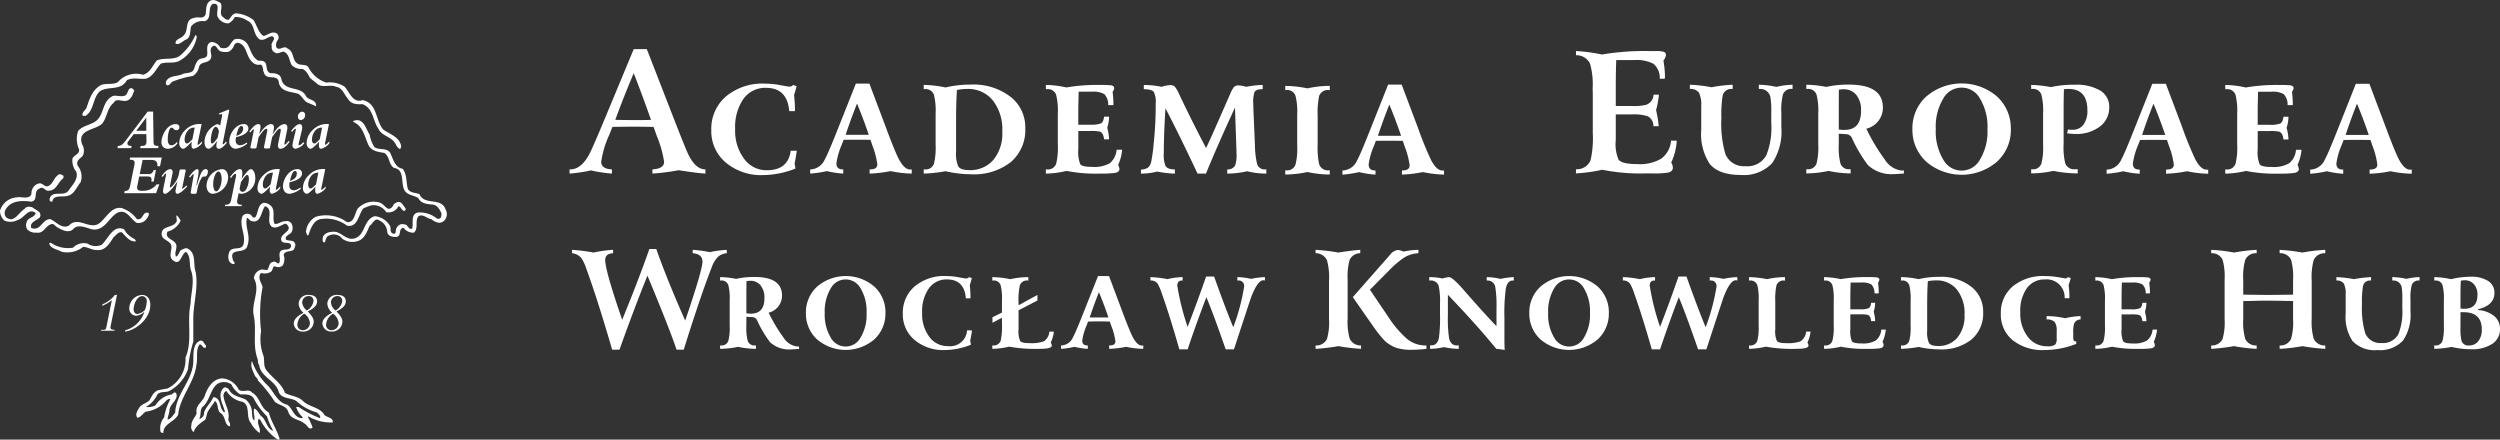 <?xml version="1.0" encoding="UTF-8"?>
<svg xmlns="http://www.w3.org/2000/svg" xmlns:xlink="http://www.w3.org/1999/xlink" width="335.888" height="59.061" viewBox="0 0 335.888 59.061">
  <rect x="0" y="0" width="335.888" height="59.061" fill="#333333" stroke="none"/>
  <defs>
    <clipPath id="clip-path">
      <rect id="Rectangle_5" data-name="Rectangle 5" width="335.888" height="59.061" fill="#fff"></rect>
    </clipPath>
  </defs>
  <g id="Group_41" data-name="Group 41" transform="translate(0 0)">
    <g id="Group_1" data-name="Group 1" transform="translate(0 0)" clip-path="url(#clip-path)">
      <path id="Path_1" data-name="Path 1" d="M82.4,10.6V9.273a11.376,11.376,0,0,1,.2-2.71,1.233,1.233,0,0,1,1.288-.785h.135V5.215a13.939,13.939,0,0,0-3,.336,15.734,15.734,0,0,0-2.978-.336v.562h.131a1.17,1.17,0,0,1,1.246.77,8.705,8.705,0,0,1,.228,2.547V13.24a8.7,8.7,0,0,1-.228,2.551,1.171,1.171,0,0,1-1.246.772h-.131v.562a14.274,14.274,0,0,0,2.978-.336,14.372,14.372,0,0,0,3,.336v-.562h-.135a1.239,1.239,0,0,1-1.288-.812,11.017,11.017,0,0,1-.2-2.69V10.6Z" transform="translate(94.635 6.322)" fill="#fff"></path>
      <path id="Path_2" data-name="Path 2" d="M135.8,11.964q-.8-2.323-1.584-4.2-.833,2.1-1.533,4.2Zm5.768,5.21a14.82,14.82,0,0,1-2.839-.336,17.237,17.237,0,0,1-2.819.336v-.562H136q.946,0,.947-.681a10.59,10.59,0,0,0-.653-2.5l-.268-.792c-.29,0-.617-.007-1-.013h-1.622c-.434.007-.763.013-.991.013l-.248.653a9.442,9.442,0,0,0-.721,2.511c0,.535.281.812.852.812h.069v.562a12.7,12.7,0,0,1-2.206-.336,14.248,14.248,0,0,1-2.237.336v-.562h.133a2.219,2.219,0,0,0,1.85-1.376c.274-.467.872-1.883,1.805-4.241l2.348-5.907h1.821l2.175,5.775a46.886,46.886,0,0,0,1.781,4.374c.5.936,1,1.394,1.533,1.394a.76.76,0,0,0,.2-.018Z" transform="translate(155.116 6.167)" fill="#fff"></path>
      <path id="Path_3" data-name="Path 3" d="M148.159,11.964q-.793-2.323-1.584-4.2-.836,2.1-1.531,4.2Zm5.77,5.21a14.885,14.885,0,0,1-2.843-.336,17.128,17.128,0,0,1-2.814.336v-.562h.086c.631,0,.949-.228.949-.681a10.588,10.588,0,0,0-.653-2.5l-.268-.792c-.29,0-.619-.007-1-.013H145.77c-.438.007-.768.013-.991.013l-.248.653a9.425,9.425,0,0,0-.726,2.511c0,.535.281.812.854.812h.066v.562a12.646,12.646,0,0,1-2.2-.336,14.249,14.249,0,0,1-2.237.336v-.562h.131a2.217,2.217,0,0,0,1.85-1.376q.408-.7,1.808-4.241l2.345-5.907h1.821l2.175,5.775q1.258,3.372,1.783,4.374c.5.936,1,1.394,1.535,1.394a.752.752,0,0,0,.2-.018Z" transform="translate(170.099 6.167)" fill="#fff"></path>
      <path id="Path_4" data-name="Path 4" d="M89.4,12.015q-.8-2.32-1.582-4.195-.836,2.1-1.533,4.195Zm5.77,5.213a15.05,15.05,0,0,1-2.841-.339,16.952,16.952,0,0,1-2.817.339v-.562H89.6q.946,0,.947-.681a10.741,10.741,0,0,0-.653-2.5l-.268-.792c-.29,0-.617-.007-1-.011H87c-.434,0-.763.011-.991.011l-.248.655a9.457,9.457,0,0,0-.721,2.509c0,.535.281.814.852.814h.069v.562a12.677,12.677,0,0,1-2.206-.339,14.264,14.264,0,0,1-2.237.339v-.562h.133A2.214,2.214,0,0,0,83.5,15.289c.274-.469.872-1.883,1.808-4.244l2.347-5.907h1.821l2.175,5.775a46.751,46.751,0,0,0,1.781,4.376c.5.936,1,1.394,1.533,1.394a.76.76,0,0,0,.2-.018Z" transform="translate(98.846 6.229)" fill="#fff"></path>
      <path id="Path_5" data-name="Path 5" d="M145.371,13.867a5.94,5.94,0,0,1-.535,2.029,1.433,1.433,0,0,1,.179.553c0,.279-.217.46-.635.533a14.691,14.691,0,0,1-2.029.089,20.173,20.173,0,0,1-4.443-.363,12.536,12.536,0,0,1-2.779.363v-.562h.137a1.17,1.17,0,0,0,1.246-.772,9.147,9.147,0,0,0,.219-2.549V9.04a9.141,9.141,0,0,0-.219-2.544,1.17,1.17,0,0,0-1.246-.772h-.137V5.161a12.73,12.73,0,0,1,2.752.339,24.046,24.046,0,0,1,4.518-.339,14.577,14.577,0,0,1,1.485.046c.29.058.427.19.427.381a1,1,0,0,1-.223.5,12.119,12.119,0,0,1,.113,1.781h-.7a1.987,1.987,0,0,0-.531-1.487,3.066,3.066,0,0,0-1.677-.316h-1.759c-.027,1.239-.049,2.1-.049,2.593v1.852h1.651a3.531,3.531,0,0,0,1.389-.181c.232-.117.372-.418.418-.9h.675a5.044,5.044,0,0,1-.248,1.487,6.225,6.225,0,0,1,.248,1.56h-.675c-.046-.558-.232-.907-.542-1.038a5.372,5.372,0,0,0-1.314-.089h-1.6v2.467a4.356,4.356,0,0,0,.261,1.993c.173.25.724.367,1.635.367a4.209,4.209,0,0,0,2.339-.5,2.6,2.6,0,0,0,.909-1.81Z" transform="translate(163.847 6.257)" fill="#fff"></path>
      <path id="Path_6" data-name="Path 6" d="M45.53,12.484c-.812-2.305-1.591-4.387-2.323-6.27-.87,2.049-1.7,4.137-2.478,6.27,1.1.02,2.051.029,2.861.029q1.238,0,1.94-.029M52.838,19.7c-.825-.046-2.02-.2-3.589-.454a29.243,29.243,0,0,1-3.533.454v-.562c1.051-.062,1.573-.4,1.573-1.018a14.789,14.789,0,0,0-.969-3.434l-.447-1.257c-.923-.015-1.808-.029-2.666-.029-1.033,0-1.987.013-2.863.029L39.91,14.52a12.858,12.858,0,0,0-1.071,3.6c0,.633.476.969,1.436,1.018V19.7a18.991,18.991,0,0,1-2.819-.425,19.69,19.69,0,0,1-2.87.425v-.562h.093c.967,0,1.805-.662,2.529-1.987q.425-.743,2.613-6.027l3.385-8.142h1.759l3.184,8.191q2.1,5.416,2.436,6.045c.644,1.281,1.4,1.92,2.232,1.92h.02Z" transform="translate(41.938 3.62)" fill="#fff"></path>
      <path id="Path_7" data-name="Path 7" d="M54.678,14.093c-.084.626-.179,1.181-.294,1.7a6.006,6.006,0,0,1,.111.7,12.147,12.147,0,0,1-4.354.874,7.346,7.346,0,0,1-4.991-1.679,5.486,5.486,0,0,1-1.956-4.365,5.724,5.724,0,0,1,1.96-4.516,7.622,7.622,0,0,1,5.233-1.728,11.447,11.447,0,0,1,2.06.2c.735.137,1.153.206,1.263.206a.6.6,0,0,0,.469-.228l.473.159a11.194,11.194,0,0,1-.336,1.175c.073.752.115,1.363.115,1.845v.334h-.77q-.249-3.123-3.133-3.126a3.578,3.578,0,0,0-3.016,1.485A6.589,6.589,0,0,0,46.4,11.163a6.266,6.266,0,0,0,1.239,4.064,3.689,3.689,0,0,0,3.042,1.485c1.878,0,2.943-.865,3.186-2.62Z" transform="translate(52.373 6.158)" fill="#fff"></path>
      <path id="Path_8" data-name="Path 8" d="M57.075,11.956q-.8-2.323-1.584-4.2-.833,2.1-1.533,4.2Zm5.768,5.21A15.042,15.042,0,0,1,60,16.83a17.154,17.154,0,0,1-2.817.336V16.6h.089q.946,0,.947-.681a10.707,10.707,0,0,0-.653-2.5l-.268-.792c-.29,0-.619-.009-1-.013H54.681c-.434,0-.763.013-.991.013l-.248.653a9.4,9.4,0,0,0-.719,2.511c0,.535.279.812.85.812h.069v.562a12.671,12.671,0,0,1-2.206-.336,14.249,14.249,0,0,1-2.237.336V16.6h.133a2.214,2.214,0,0,0,1.847-1.376c.277-.467.874-1.883,1.81-4.241l2.347-5.907h1.819l2.175,5.775q1.254,3.372,1.781,4.374c.5.936,1,1.394,1.533,1.394a.761.761,0,0,0,.2-.018Z" transform="translate(59.654 6.158)" fill="#fff"></path>
      <path id="Path_9" data-name="Path 9" d="M66.649,11.458A6.333,6.333,0,0,0,65.368,7.25,4.266,4.266,0,0,0,61.91,5.723a6.976,6.976,0,0,0-1.354.137c-.075,1.022-.115,2.39-.115,4.111V14.1a4.373,4.373,0,0,0,.292,2.027c.215.334.71.5,1.493.5a4.066,4.066,0,0,0,3.226-1.378,5.562,5.562,0,0,0,1.2-3.786M69.738,11a5.665,5.665,0,0,1-1.934,4.54,7.991,7.991,0,0,1-5.35,1.644,15.351,15.351,0,0,1-3.432-.409,18.9,18.9,0,0,1-2.929.319v-.562h.131a1.174,1.174,0,0,0,1.246-.772,9.124,9.124,0,0,0,.221-2.551V9.064a9.11,9.11,0,0,0-.221-2.544,1.174,1.174,0,0,0-1.246-.772h-.131V5.183a15.043,15.043,0,0,1,2.929.339,14.572,14.572,0,0,1,3.363-.385A8.174,8.174,0,0,1,67.8,6.812,5.172,5.172,0,0,1,69.738,11" transform="translate(68.014 6.228)" fill="#fff"></path>
      <path id="Path_10" data-name="Path 10" d="M73.753,13.865a5.94,5.94,0,0,1-.535,2.029,1.433,1.433,0,0,1,.179.553c0,.281-.215.46-.635.533a14.691,14.691,0,0,1-2.029.089,20.15,20.15,0,0,1-4.441-.363,12.554,12.554,0,0,1-2.781.363v-.56h.139a1.167,1.167,0,0,0,1.243-.772,9.048,9.048,0,0,0,.221-2.551V9.038a9.022,9.022,0,0,0-.221-2.544,1.166,1.166,0,0,0-1.243-.77h-.139V5.159a12.867,12.867,0,0,1,2.752.336,24.28,24.28,0,0,1,4.518-.336,14.547,14.547,0,0,1,1.485.046c.292.058.427.19.427.381a1.008,1.008,0,0,1-.221.5,12.143,12.143,0,0,1,.111,1.781h-.7a1.987,1.987,0,0,0-.533-1.487,3.066,3.066,0,0,0-1.677-.316H67.914c-.027,1.239-.049,2.1-.049,2.593V10.5h1.653a3.518,3.518,0,0,0,1.387-.181c.235-.117.372-.418.42-.9H72a5.11,5.11,0,0,1-.246,1.487A6.311,6.311,0,0,1,72,12.469h-.673c-.049-.558-.235-.907-.544-1.038a5.36,5.36,0,0,0-1.314-.089h-1.6v2.469a4.358,4.358,0,0,0,.263,1.993c.173.246.721.365,1.635.365a4.214,4.214,0,0,0,2.339-.5,2.607,2.607,0,0,0,.907-1.81Z" transform="translate(77.009 6.255)" fill="#fff"></path>
      <path id="Path_11" data-name="Path 11" d="M86.132,17.069a10.906,10.906,0,0,1-2.586-.316,11.9,11.9,0,0,1-2.668.316v-.562a1.149,1.149,0,0,0,1.058-.524,4.11,4.11,0,0,0,.188-1.575c0-.239-.022-.8-.051-1.67l-.155-4.549c-1.67,3.629-2.971,6.6-3.9,8.881H76.888q-2.443-5.191-4.31-8.775c-.15,2.4-.226,4.4-.226,6.018a4.05,4.05,0,0,0,.226,1.719c.192.316.617.476,1.263.476v.562a12.968,12.968,0,0,1-2.37-.274,8.76,8.76,0,0,1-2.188.274v-.544a1.867,1.867,0,0,0,.927-.246,1.364,1.364,0,0,0,.449-.79,19.98,19.98,0,0,0,.316-2.257,50.856,50.856,0,0,0,.294-5.571,3.065,3.065,0,0,0-.261-1.569c-.173-.232-.617-.356-1.341-.369V5.159a13.183,13.183,0,0,1,2.414.248,3.933,3.933,0,0,1,1.128-.226.853.853,0,0,1,.631.212,4.391,4.391,0,0,1,.566.982q1.772,3.744,3.629,7.264.538-1.089,3.248-7.3a3.871,3.871,0,0,1,.489-.887.767.767,0,0,1,.617-.23,4.191,4.191,0,0,1,1.038.186,12.633,12.633,0,0,1,2.215-.248v.564c-.6,0-.978.137-1.106.407a4.408,4.408,0,0,0-.159,1.6c0,.177.013.62.042,1.332L84.6,13.31a11.614,11.614,0,0,0,.29,2.474,1.038,1.038,0,0,0,1.058.723h.181Z" transform="translate(84.009 6.255)" fill="#fff"></path>
      <path id="Path_12" data-name="Path 12" d="M109.24,15.142a7.973,7.973,0,0,1-.748,2.936,1.373,1.373,0,0,1,.228.695c0,.33-.212.549-.633.655a11.973,11.973,0,0,1-2.1.113h-1.038a25.872,25.872,0,0,1-5.722-.493,22.254,22.254,0,0,1-3.529.493v-.562a1.991,1.991,0,0,0,1.96-1.2,13.521,13.521,0,0,0,.3-3.651V8.71c-.015-.341-.022-.52-.022-.542a10.143,10.143,0,0,0-.343-3.356A2.007,2.007,0,0,0,95.7,3.663V3.1a22.312,22.312,0,0,1,3.478.465,34.7,34.7,0,0,1,6.286-.465h.812a4.267,4.267,0,0,1,1.21.1.424.424,0,0,1,.3.46,1.634,1.634,0,0,1-.336.723,14.347,14.347,0,0,1,.206,2.02v.208a.859.859,0,0,0-.029.206h-.673a2.434,2.434,0,0,0-.847-2.009,4.962,4.962,0,0,0-2.606-.493h-2.392c-.044,1.181-.062,2.385-.062,3.6v2.569h2.228a6.829,6.829,0,0,0,1.828-.157,1.486,1.486,0,0,0,1.02-1.37h.721a12.123,12.123,0,0,1-.383,2.071,15.271,15.271,0,0,1,.354,2.166h-.715a1.444,1.444,0,0,0-.748-1.328,5.984,5.984,0,0,0-2.162-.252h-2.144v3.449a5.263,5.263,0,0,0,.381,2.642c.321.392,1.159.584,2.529.584a5.621,5.621,0,0,0,3.213-.741,3.31,3.31,0,0,0,1.3-2.414Z" transform="translate(116.041 3.759)" fill="#fff"></path>
      <path id="Path_13" data-name="Path 13" d="M116.412,5.711a1.214,1.214,0,0,0-1.279.695,8.346,8.346,0,0,0-.226,2.511v1.916a7.7,7.7,0,0,1-1.221,4.83,5.208,5.208,0,0,1-4.268,1.6q-2.927,0-4.146-1.5a7.3,7.3,0,0,1-1.128-4.56V8.008a3.7,3.7,0,0,0-.3-1.786,1.39,1.39,0,0,0-1.226-.511V5.147a17.488,17.488,0,0,1,2.9.339,19.126,19.126,0,0,1,2.848-.339v.564h-.091a1.176,1.176,0,0,0-1.246.856,15.728,15.728,0,0,0-.177,3.044,14.417,14.417,0,0,0,.54,4.848,2.664,2.664,0,0,0,2.706,1.628,2.854,2.854,0,0,0,2.8-1.491,9.941,9.941,0,0,0,.655-4.286V8.846a11.414,11.414,0,0,0-.111-2.029A1.38,1.38,0,0,0,112,5.711h-.117V5.147a10.735,10.735,0,0,1,2.352.292,9.421,9.421,0,0,1,2.179-.292Z" transform="translate(124.426 6.24)" fill="#fff"></path>
      <path id="Path_14" data-name="Path 14" d="M117.041,8.65a3.215,3.215,0,0,0-.631-2.117,2.147,2.147,0,0,0-1.741-.77c-.131,0-.339.02-.606.049-.013.75-.013,1.6-.013,2.524v2.825a3.433,3.433,0,0,0,.754.062c1.5,0,2.237-.852,2.237-2.573m5.755,8.439a7.569,7.569,0,0,0-.77.051c-.268.013-.456.02-.562.02a4.627,4.627,0,0,1-3.489-1.2,18.617,18.617,0,0,1-2.111-3.542.953.953,0,0,0-.653-.606c-.392-.033-.777-.055-1.162-.075v1.445a8.793,8.793,0,0,0,.221,2.551,1.16,1.16,0,0,0,1.243.772h.124v.562a14.234,14.234,0,0,1-2.965-.336,14.384,14.384,0,0,1-2.985.336v-.562h.139a1.164,1.164,0,0,0,1.235-.772,8.606,8.606,0,0,0,.23-2.551V9.035a8.563,8.563,0,0,0-.23-2.542,1.162,1.162,0,0,0-1.235-.772h-.139V5.159a13.767,13.767,0,0,1,2.664.29,13.47,13.47,0,0,1,3.062-.31c3.042,0,4.562,1.024,4.562,3.086a2.9,2.9,0,0,1-2.226,2.839,26.365,26.365,0,0,0,2.522,4.2,3.06,3.06,0,0,0,2.255,1.423,1.325,1.325,0,0,0,.268-.022Z" transform="translate(133.001 6.23)" fill="#fff"></path>
      <path id="Path_15" data-name="Path 15" d="M126.213,11.2a7.308,7.308,0,0,0-.985-4.062,2.809,2.809,0,0,0-4.978,0,7.327,7.327,0,0,0-.982,4.062,7.3,7.3,0,0,0,.982,4.058,2.8,2.8,0,0,0,4.978,0,7.277,7.277,0,0,0,.985-4.058m3.142,0a5.768,5.768,0,0,1-1.863,4.383,7.309,7.309,0,0,1-9.5,0,5.76,5.76,0,0,1-1.863-4.383,5.734,5.734,0,0,1,1.876-4.387,7.312,7.312,0,0,1,9.483,0,5.777,5.777,0,0,1,1.863,4.387" transform="translate(140.814 6.143)" fill="#fff"></path>
      <path id="Path_16" data-name="Path 16" d="M133.834,8.159a3.165,3.165,0,0,1-1.272,2.613,5.185,5.185,0,0,1-3.288.985,7.6,7.6,0,0,1-1.1-.089l.115-.5c.133.013.343.024.626.024a1.734,1.734,0,0,0,1.458-.69,3.1,3.1,0,0,0,.527-1.92c0-1.916-.852-2.874-2.542-2.874-.137,0-.345.013-.613.042-.027,1.06-.04,1.912-.04,2.573v4.766a9.372,9.372,0,0,0,.219,2.633,1.273,1.273,0,0,0,1.354.772h.319v.56a16.781,16.781,0,0,1-3.272-.334,14.286,14.286,0,0,1-2.98.334V16.5h.139a1.16,1.16,0,0,0,1.237-.772,8.82,8.82,0,0,0,.226-2.551V9.024a8.787,8.787,0,0,0-.226-2.542,1.16,1.16,0,0,0-1.237-.772h-.139V5.168a16.275,16.275,0,0,1,2.644.294,13.68,13.68,0,0,1,3.155-.314,6.34,6.34,0,0,1,3.491.783,2.515,2.515,0,0,1,1.2,2.228" transform="translate(149.553 6.241)" fill="#fff"></path>
      <path id="Path_17" data-name="Path 17" d="M55.526,15.686a1.987,1.987,0,0,0-1.239.54,4.221,4.221,0,0,0-.823,1.449q-1.424,3.634-3.724,10.97h-.967q-.8-2.466-3.905-9.948-1.786,4.417-3.759,9.948h-.985Q38.1,21.689,36.6,17.622a5.021,5.021,0,0,0-.639-1.314,1.878,1.878,0,0,0-1.224-.622V15.23a25.909,25.909,0,0,1,2.885.365,17.388,17.388,0,0,1,2.626-.365v.456c-.706.038-1.058.341-1.058.914q0,1.42,2.281,8.029,2.227-5.436,3.651-9.507h.929q1.4,3.979,3.887,9.616,2.317-6.79,2.319-7.919c0-.684-.438-1.06-1.314-1.133V15.23a17.145,17.145,0,0,1,2.281.31,16.588,16.588,0,0,1,2.3-.31Z" transform="translate(42.122 18.335)" fill="#fff"></path>
      <path id="Path_18" data-name="Path 18" d="M54.333,26.493c-.146,0-.354.011-.619.035-.221.013-.372.02-.458.02a3.741,3.741,0,0,1-2.821-.967,15.471,15.471,0,0,1-1.71-2.867.783.783,0,0,0-.527-.491c-.314-.024-.631-.042-.945-.055v1.168a7.179,7.179,0,0,0,.181,2.062.943.943,0,0,0,1,.62h.108v.456a11.264,11.264,0,0,1-2.4-.272,11.556,11.556,0,0,1-2.418.272v-.456h.108a.945.945,0,0,0,1-.62,7.178,7.178,0,0,0,.181-2.062V19.977a7.178,7.178,0,0,0-.181-2.062.945.945,0,0,0-1-.62h-.108v-.458a11.159,11.159,0,0,1,2.153.239,10.8,10.8,0,0,1,2.482-.257q3.684,0,3.686,2.5a2.354,2.354,0,0,1-1.8,2.3,21.75,21.75,0,0,0,2.036,3.394,2.507,2.507,0,0,0,1.825,1.148.917.917,0,0,0,.219-.018ZM49.68,19.668a2.6,2.6,0,0,0-.518-1.715,1.727,1.727,0,0,0-1.4-.622,4.874,4.874,0,0,0-.491.038q-.017.913-.018,2.044v2.281a2.743,2.743,0,0,0,.615.053q1.812,0,1.812-2.08" transform="translate(53.025 20.394)" fill="#fff"></path>
      <path id="Path_19" data-name="Path 19" d="M59.628,21.726a4.669,4.669,0,0,1-1.5,3.549,5.927,5.927,0,0,1-7.684,0,4.669,4.669,0,0,1-1.5-3.549,4.653,4.653,0,0,1,1.513-3.549,5.915,5.915,0,0,1,7.675,0,4.669,4.669,0,0,1,1.5,3.549m-2.536,0A5.977,5.977,0,0,0,56.3,18.44a2.276,2.276,0,0,0-4.033,0,5.977,5.977,0,0,0-.794,3.286,5.964,5.964,0,0,0,.794,3.283,2.274,2.274,0,0,0,4.033,0,5.964,5.964,0,0,0,.794-3.283" transform="translate(59.335 20.325)" fill="#fff"></path>
      <path id="Path_20" data-name="Path 20" d="M64.112,24.062a12.382,12.382,0,0,1-.237,1.367c.046.243.08.434.091.566a9.744,9.744,0,0,1-3.52.712A5.975,5.975,0,0,1,56.4,25.348a4.444,4.444,0,0,1-1.578-3.531,4.643,4.643,0,0,1,1.589-3.66,6.175,6.175,0,0,1,4.233-1.394,9.347,9.347,0,0,1,1.662.164c.6.108.936.164,1.022.164a.5.5,0,0,0,.383-.184l.383.128c-.086.354-.177.67-.274.949.062.611.091,1.108.091,1.5v.272h-.62q-.2-2.536-2.536-2.538a2.893,2.893,0,0,0-2.436,1.206,5.317,5.317,0,0,0-.9,3.266,5.052,5.052,0,0,0,1,3.286,2.982,2.982,0,0,0,2.463,1.2,2.274,2.274,0,0,0,2.573-2.115Z" transform="translate(66.476 20.325)" fill="#fff"></path>
      <path id="Path_21" data-name="Path 21" d="M68.526,24.146a4.4,4.4,0,0,1-.42,1.478.912.912,0,0,1,.148.4c0,.292-.531.438-1.589.438a20.137,20.137,0,0,1-4.16-.292,10.094,10.094,0,0,1-2.248.292v-.456h.075a.987.987,0,0,0,1.06-.657,9.28,9.28,0,0,0,.162-2.263v-.8l-1.277.675v-.748l1.277-.622V19.969a7.2,7.2,0,0,0-.181-2.064.942.942,0,0,0-1-.62h-.113v-.456a12.811,12.811,0,0,1,2.412.274,11.341,11.341,0,0,1,2.427-.274v.456h-.073a1,1,0,0,0-1.078.675,9.356,9.356,0,0,0-.164,2.3v.347l2.536-1.387v.75l-2.536,1.312v2.555A3.269,3.269,0,0,0,64,25.407q.219.289,1.224.29a5.051,5.051,0,0,0,1.934-.237,1.658,1.658,0,0,0,.766-1.314Z" transform="translate(73.064 20.405)" fill="#fff"></path>
      <path id="Path_22" data-name="Path 22" d="M75.475,26.545a11.918,11.918,0,0,1-2.3-.274,13.509,13.509,0,0,1-2.281.274v-.458h.073c.511,0,.768-.181.768-.546a8.446,8.446,0,0,0-.531-2.027l-.219-.637c-.23,0-.5-.007-.8-.018H68.868c-.354.011-.622.018-.805.018l-.2.529a7.555,7.555,0,0,0-.584,2.027c0,.436.23.655.693.655h.055v.458a10.2,10.2,0,0,1-1.788-.274,11.352,11.352,0,0,1-1.808.274v-.458h.111a1.8,1.8,0,0,0,1.5-1.111q.329-.568,1.46-3.432l1.9-4.781h1.478l1.75,4.671q1.025,2.738,1.443,3.542c.4.752.814,1.131,1.241,1.131a.526.526,0,0,0,.166-.02ZM70.8,22.328q-.641-1.878-1.277-3.394-.677,1.7-1.241,3.394Z" transform="translate(78.125 20.325)" fill="#fff"></path>
      <path id="Path_23" data-name="Path 23" d="M85.244,17.326a1.054,1.054,0,0,0-.2-.038c-.522,0-1.077.77-1.662,2.3q-.053.129-2.3,6.985H79.969q-1.626-4.689-2.591-7.007-1.314,3.412-2.52,7.007H73.745q-1.331-4.643-2.334-7.441a7.445,7.445,0,0,0-.566-1.354,1.109,1.109,0,0,0-.985-.456V16.87a13.806,13.806,0,0,1,2.279.272,9.341,9.341,0,0,1,2.044-.272v.456H74.11c-.425,0-.639.23-.639.695a32.2,32.2,0,0,0,1.387,5.529q1.2-3.086,2.482-6.755h1.077q1.55,4.348,2.573,6.808a27.812,27.812,0,0,0,1.46-5.454.736.736,0,0,0-.841-.823h-.073V16.87a8.458,8.458,0,0,1,1.843.237,10.334,10.334,0,0,1,1.863-.237Z" transform="translate(84.707 20.363)" fill="#fff"></path>
      <path id="Path_24" data-name="Path 24" d="M86,28.474a26.235,26.235,0,0,1-3.047-.365,26.245,26.245,0,0,1-3.064.365v-.456a1.579,1.579,0,0,0,1.533-.874,8.1,8.1,0,0,0,.272-2.659V19.307a8.645,8.645,0,0,0-.272-2.732,1.653,1.653,0,0,0-1.533-.947v-.456a25.4,25.4,0,0,1,3.064.365q1.805-.292,2.938-.365v.456a1.552,1.552,0,0,0-1.44.929,8.324,8.324,0,0,0-.257,2.586v5.23a8.423,8.423,0,0,0,.274,2.715A1.591,1.591,0,0,0,86,28.018Zm8.779,0a17.566,17.566,0,0,1-1.971.126,6.778,6.778,0,0,1-2.044-.252,4.415,4.415,0,0,1-1.7-1.078,18.085,18.085,0,0,1-1.6-2.062q-1.3-1.842-2.573-3.686l4.98-5.657a1.608,1.608,0,0,1,1.06-.675,2.068,2.068,0,0,1,.766.219,10.016,10.016,0,0,1,2.007-.237v.456a3.952,3.952,0,0,0-2.024.655,13.029,13.029,0,0,0-1.9,1.639l-2.591,2.606,2.427,3.589a14.213,14.213,0,0,0,2.445,2.916,3.856,3.856,0,0,0,2.5.985h.219Z" transform="translate(96.867 18.396)" fill="#fff"></path>
      <path id="Path_25" data-name="Path 25" d="M98.144,17.285H98c-.485,0-.8.383-.931,1.148a24.673,24.673,0,0,0-.181,3.8v2.737c0,.622.011,1.168.038,1.642-.524-.084-.9-.133-1.133-.146q-2.555-3.153-6.5-7.264v2.719a18.2,18.2,0,0,0,.164,3.14c.157.633.511.951,1.058.951a.45.45,0,0,0,.111-.02h.126v.473a9.368,9.368,0,0,1-1.989-.235,8.494,8.494,0,0,1-1.861.235v-.473h.184q.783,0,1-.982a20.636,20.636,0,0,0,.148-3.206V20.416a9.689,9.689,0,0,0-.184-2.44,1.086,1.086,0,0,0-1.168-.69h-.093v-.456a8.586,8.586,0,0,1,1.79.181,3.442,3.442,0,0,1,.876-.181c.3,0,.967.582,1.989,1.752q2.811,3.226,4.379,4.834V21.062a15.85,15.85,0,0,0-.162-2.9,1.026,1.026,0,0,0-1.042-.876h-.108v-.456a8.126,8.126,0,0,1,1.843.237,10.078,10.078,0,0,1,1.788-.237Z" transform="translate(105.238 20.405)" fill="#fff"></path>
      <path id="Path_26" data-name="Path 26" d="M103.556,21.726a4.669,4.669,0,0,1-1.5,3.549,5.927,5.927,0,0,1-7.684,0,4.669,4.669,0,0,1-1.5-3.549,4.653,4.653,0,0,1,1.513-3.549,5.915,5.915,0,0,1,7.675,0,4.669,4.669,0,0,1,1.5,3.549m-2.536,0a5.977,5.977,0,0,0-.794-3.286,2.276,2.276,0,0,0-4.033,0,5.977,5.977,0,0,0-.794,3.286,5.964,5.964,0,0,0,.794,3.283,2.274,2.274,0,0,0,4.033,0,5.964,5.964,0,0,0,.794-3.283" transform="translate(112.599 20.325)" fill="#fff"></path>
      <path id="Path_27" data-name="Path 27" d="M113.93,17.326a1.024,1.024,0,0,0-.2-.038c-.522,0-1.078.77-1.659,2.3q-.056.129-2.3,6.985h-1.113q-1.623-4.689-2.591-7.007-1.314,3.412-2.518,7.007h-1.113q-1.331-4.643-2.336-7.441a7.276,7.276,0,0,0-.566-1.354,1.109,1.109,0,0,0-.985-.456V16.87a13.8,13.8,0,0,1,2.281.272,9.306,9.306,0,0,1,2.044-.272v.456H102.8c-.427,0-.639.23-.639.695a31.967,31.967,0,0,0,1.387,5.529q1.2-3.086,2.48-6.755H107.1q1.553,4.348,2.573,6.808a27.812,27.812,0,0,0,1.46-5.454.734.734,0,0,0-.839-.823h-.073V16.87a8.474,8.474,0,0,1,1.843.237,10.284,10.284,0,0,1,1.861-.237Z" transform="translate(119.49 20.363)" fill="#fff"></path>
      <path id="Path_28" data-name="Path 28" d="M114.476,24.146a4.45,4.45,0,0,1-.42,1.478.9.9,0,0,1,.146.4c0,.292-.533.438-1.6.438a20.008,20.008,0,0,1-4.142-.292,10.1,10.1,0,0,1-2.248.292v-.456h.111a.946.946,0,0,0,1-.622,7.168,7.168,0,0,0,.181-2.062V19.969a7.2,7.2,0,0,0-.181-2.064.945.945,0,0,0-1-.62h-.111v-.456a12.83,12.83,0,0,1,2.412.274,11.321,11.321,0,0,1,2.425-.274v.456h-.108a.988.988,0,0,0-1.04.637,8.806,8.806,0,0,0-.164,2.19v3.724a3.269,3.269,0,0,0,.219,1.571q.219.289,1.221.29a5.065,5.065,0,0,0,1.936-.237,1.664,1.664,0,0,0,.765-1.314Z" transform="translate(128.78 20.405)" fill="#fff"></path>
      <path id="Path_29" data-name="Path 29" d="M119.055,23.874a4.823,4.823,0,0,1-.438,1.642,1.168,1.168,0,0,1,.144.445c0,.226-.168.369-.509.431a11.236,11.236,0,0,1-1.642.073,16.264,16.264,0,0,1-3.6-.292,10.077,10.077,0,0,1-2.246.292v-.456h.108a.948.948,0,0,0,1.007-.62,7.178,7.178,0,0,0,.181-2.062V19.969a7.208,7.208,0,0,0-.181-2.064.949.949,0,0,0-1.007-.617h-.108v-.458A10.62,10.62,0,0,1,113,17.1a19.614,19.614,0,0,1,3.648-.274,11.416,11.416,0,0,1,1.2.038c.232.046.347.15.347.31a.89.89,0,0,1-.181.4,10.185,10.185,0,0,1,.091,1.44h-.566a1.638,1.638,0,0,0-.429-1.206,2.534,2.534,0,0,0-1.358-.254h-1.423q-.037,1.5-.038,2.1v1.5h1.332a2.838,2.838,0,0,0,1.124-.146c.186-.1.3-.341.336-.73h.546a4.136,4.136,0,0,1-.2,1.206,4.964,4.964,0,0,1,.2,1.259h-.546c-.035-.451-.181-.73-.438-.841a4.351,4.351,0,0,0-1.06-.073h-1.294v2a3.587,3.587,0,0,0,.21,1.617c.139.192.58.292,1.323.292a3.382,3.382,0,0,0,1.887-.4,2.074,2.074,0,0,0,.741-1.46Z" transform="translate(134.31 20.405)" fill="#fff"></path>
      <path id="Path_30" data-name="Path 30" d="M126.477,21.556a4.567,4.567,0,0,1-1.56,3.668,6.46,6.46,0,0,1-4.334,1.332,12.462,12.462,0,0,1-2.772-.327,14.825,14.825,0,0,1-2.374.254v-.456h.111a.942.942,0,0,0,1-.62,7.151,7.151,0,0,0,.184-2.062V19.987a7.15,7.15,0,0,0-.184-2.062.942.942,0,0,0-1-.62h-.111v-.458a12.446,12.446,0,0,1,2.374.274,11.678,11.678,0,0,1,2.719-.31,6.636,6.636,0,0,1,4.379,1.35,4.2,4.2,0,0,1,1.569,3.394m-2.5.365a5.14,5.14,0,0,0-1.031-3.4,3.457,3.457,0,0,0-2.8-1.23,5.57,5.57,0,0,0-1.1.108q-.09,1.241-.091,3.321v3.341A3.473,3.473,0,0,0,119.2,25.7c.168.268.571.4,1.2.4a3.28,3.28,0,0,0,2.609-1.113,4.522,4.522,0,0,0,.967-3.067" transform="translate(139.97 20.384)" fill="#fff"></path>
      <path id="Path_31" data-name="Path 31" d="M132.213,22.6a.909.909,0,0,0-.876.584,4.1,4.1,0,0,0-.111,1.148v.732c0,.316.1.473.312.473h.091v.345a11.857,11.857,0,0,1-4.252.823,6.46,6.46,0,0,1-4.3-1.332A4.449,4.449,0,0,1,121.5,21.8a4.6,4.6,0,0,1,1.6-3.648,6.381,6.381,0,0,1,4.334-1.387,10.618,10.618,0,0,1,1.788.157c.608.1.925.159.949.159a.336.336,0,0,0,.327-.177l.4.122q-.093.358-.292.943a11.8,11.8,0,0,1,.108,1.516v.254h-.639a2.41,2.41,0,0,0-2.644-2.518A2.88,2.88,0,0,0,125,18.389a5.249,5.249,0,0,0-.885,3.237,5.065,5.065,0,0,0,1.058,3.363,3.174,3.174,0,0,0,2.553,1.208,1.623,1.623,0,0,0,1.115-.254,1.547,1.547,0,0,0,.164-.9v-.876a2.021,2.021,0,0,0-.266-1.23,1.421,1.421,0,0,0-1.084-.339v-.456a12.073,12.073,0,0,1,2.5.292,9.972,9.972,0,0,1,2.062-.292Z" transform="translate(147.322 20.325)" fill="#fff"></path>
      <path id="Path_32" data-name="Path 32" d="M135.527,23.874a4.874,4.874,0,0,1-.44,1.642,1.168,1.168,0,0,1,.144.445c0,.226-.168.369-.509.431a11.235,11.235,0,0,1-1.642.073,16.278,16.278,0,0,1-3.6-.292,10.059,10.059,0,0,1-2.244.292v-.456h.106a.943.943,0,0,0,1-.62,7.068,7.068,0,0,0,.184-2.062V19.969a7.1,7.1,0,0,0-.184-2.064.944.944,0,0,0-1-.617h-.106v-.458a10.561,10.561,0,0,1,2.224.274,19.656,19.656,0,0,1,3.651-.274,11.445,11.445,0,0,1,1.2.038c.235.046.35.15.35.31a.916.916,0,0,1-.181.4,10.523,10.523,0,0,1,.091,1.44h-.569a1.619,1.619,0,0,0-.429-1.206,2.534,2.534,0,0,0-1.358-.254H130.8c-.029,1-.04,1.7-.04,2.1v1.5h1.332a2.81,2.81,0,0,0,1.122-.146c.188-.1.3-.341.339-.73h.547a4.2,4.2,0,0,1-.2,1.206,5.046,5.046,0,0,1,.2,1.259h-.547c-.035-.451-.181-.73-.438-.841a4.351,4.351,0,0,0-1.06-.073h-1.294v2a3.622,3.622,0,0,0,.21,1.617c.139.192.58.292,1.323.292a3.382,3.382,0,0,0,1.887-.4,2.064,2.064,0,0,0,.739-1.46Z" transform="translate(154.283 20.405)" fill="#fff"></path>
      <path id="Path_33" data-name="Path 33" d="M149.6,28.474a26.386,26.386,0,0,1-3.075-.365,22.884,22.884,0,0,1-3.058.365v-.456A1.577,1.577,0,0,0,145,27.142a8.028,8.028,0,0,0,.274-2.664V22.051c-1.71-.038-2.856-.053-3.44-.053-.266,0-.728,0-1.383.015-.825.027-1.449.038-1.874.038v2.427a8.028,8.028,0,0,0,.274,2.664,1.572,1.572,0,0,0,1.531.876v.456a22.66,22.66,0,0,1-3.047-.365,27.429,27.429,0,0,1-3.064.365v-.456a1.578,1.578,0,0,0,1.531-.874,8.074,8.074,0,0,0,.274-2.659V19.163a8.173,8.173,0,0,0-.274-2.662,1.575,1.575,0,0,0-1.531-.874v-.456a21.779,21.779,0,0,1,3.064.365,23.66,23.66,0,0,1,3.047-.365v.456a1.572,1.572,0,0,0-1.531.872,8.164,8.164,0,0,0-.274,2.675v2.018l3.257.038q.71,0,3.44-.038V19.174A8.164,8.164,0,0,0,145,16.5a1.578,1.578,0,0,0-1.533-.872v-.456a24.9,24.9,0,0,1,3.058.365,22,22,0,0,1,3.075-.365v.456a1.609,1.609,0,0,0-1.551.892,8.728,8.728,0,0,0-.274,2.77v5.084a8.546,8.546,0,0,0,.274,2.752,1.609,1.609,0,0,0,1.551.892Z" transform="translate(162.813 18.396)" fill="#fff"></path>
      <path id="Path_34" data-name="Path 34" d="M153.049,17.285a.979.979,0,0,0-1.038.564,6.664,6.664,0,0,0-.184,2.027v1.551a6.216,6.216,0,0,1-.987,3.905,4.2,4.2,0,0,1-3.447,1.294,4.076,4.076,0,0,1-3.359-1.221,5.893,5.893,0,0,1-.914-3.686V19.146a2.991,2.991,0,0,0-.246-1.451,1.13,1.13,0,0,0-1-.409v-.456a14.7,14.7,0,0,1,2.356.272,15.923,15.923,0,0,1,2.3-.272v.456h-.071a.944.944,0,0,0-1,.693,12.284,12.284,0,0,0-.146,2.465,11.741,11.741,0,0,0,.438,3.923,2.156,2.156,0,0,0,2.19,1.314,2.322,2.322,0,0,0,2.263-1.2,8.17,8.17,0,0,0,.529-3.469V19.82a8.676,8.676,0,0,0-.093-1.642,1.111,1.111,0,0,0-1.166-.894h-.091v-.456a8.645,8.645,0,0,1,1.9.237,7.691,7.691,0,0,1,1.77-.237Z" transform="translate(172.033 20.405)" fill="#fff"></path>
      <path id="Path_35" data-name="Path 35" d="M156.652,23.829a2.317,2.317,0,0,1-1.024,1.989,4.933,4.933,0,0,1-2.9.73,11.629,11.629,0,0,1-2.591-.31,14.275,14.275,0,0,1-2.317.254v-.456h.108a.942.942,0,0,0,1-.62,7.093,7.093,0,0,0,.181-2.064V20a7.1,7.1,0,0,0-.181-2.062.942.942,0,0,0-1-.62h-.108v-.458a11.327,11.327,0,0,1,2.259.274,11.055,11.055,0,0,1,2.611-.327,4.155,4.155,0,0,1,2.374.575,1.825,1.825,0,0,1,.839,1.6q0,1.659-2.188,2.19v.111a3.807,3.807,0,0,1,2.171.821,2.2,2.2,0,0,1,.768,1.732m-3.031-4.58a2.084,2.084,0,0,0-.471-1.44,1.561,1.561,0,0,0-1.228-.531,1.962,1.962,0,0,0-.527.055c-.035.438-.055,1.084-.055,1.934v1.805c.266.027.427.038.489.038q1.792,0,1.792-1.861m.584,4.635q0-2.317-2.449-2.319h-.416v1.991a7.291,7.291,0,0,0,.146,1.878.95.95,0,0,0,1.013.6,1.512,1.512,0,0,0,1.232-.573,2.416,2.416,0,0,0,.473-1.58" transform="translate(179.236 20.374)" fill="#fff"></path>
      <path id="Path_36" data-name="Path 36" d="M34.306,10.646c-.316.323-.555.562-.732.562-.192,0-.316-.217-.316-.531a1.985,1.985,0,0,1,.478-1.248,1.139,1.139,0,0,1,.887-.354m.923-.469a2.607,2.607,0,0,0-2.164.77,2.5,2.5,0,0,0-.839,1.792c0,.531.352.75.531.75.23,0,.67-.449,1.155-.949h.013a2.016,2.016,0,0,0-.053.487c0,.29.108.462.308.462a2.024,2.024,0,0,0,1.1-.741v-.254c-.164.192-.447.456-.531.456s-.071-.124-.031-.294Zm-4.164-.969a.4.4,0,0,0,.4.423.644.644,0,0,0,.553-.693.393.393,0,0,0-.4-.431.635.635,0,0,0-.553.7m.715,3.4c-.192.223-.416.4-.538.4s-.115-.082-.064-.308l.378-1.569a2.443,2.443,0,0,0,.077-.518c0-.261-.133-.438-.33-.438-.292,0-.679.277-1.164.934l.146.119c.139-.208.33-.42.425-.42s.069.122.038.268l-.239,1.009a5.73,5.73,0,0,0-.184.94.426.426,0,0,0,.414.462,1.876,1.876,0,0,0,1.179-.754Zm-1.982-.175c-.215.29-.423.5-.5.5s-.071-.106-.038-.261l.345-1.7c.093-.456.009-.794-.345-.794-.511,0-1.009.5-1.589,1.356l-.013-.018c.246-.814.29-1.339-.239-1.339-.438,0-1.011.531-1.542,1.314l-.013-.013.133-.631c.091-.44.029-.67-.263-.67-.332,0-.708.316-1.21,1.018l.139.1c.164-.206.345-.42.423-.42s.064.06.046.144L25,11.646c-.031.148.033.226.186.226h.394c.184,0,.206-.031.246-.208l.268-1.319c.447-.639.794-1.115,1.033-1.115.108,0,.153.137.115.345l-.409,2.018c-.044.223.038.279.186.279h.4c.192,0,.192-.049.223-.208l.27-1.319c.562-.777.808-1.115,1-1.115.108,0,.162.062.162.184a1.243,1.243,0,0,1-.031.239l-.294,1.432a2.013,2.013,0,0,0-.06.416c0,.261.133.418.339.418.369,0,.8-.312,1.232-.956Zm-6.1-1.679c0,.487-.314.823-.923,1,.162-.7.369-1.33.686-1.33.146,0,.237.137.237.33m.458,1.894a1.5,1.5,0,0,1-.856.369.586.586,0,0,1-.608-.646,2.044,2.044,0,0,1,.046-.438c1.031-.232,1.664-.617,1.664-1.195a.56.56,0,0,0-.624-.562c-1.126,0-1.94,1.361-1.94,2.294a.9.9,0,0,0,.863,1.018,2.878,2.878,0,0,0,1.553-.7Zm-3.881-.646c-.246.376-.577.777-.737.777-.133,0-.186-.115-.186-.431,0-.5.223-1.792.662-1.792.2,0,.339.19.431.606Zm1.1.538c-.17.23-.316.354-.369.354s-.075-.044-.055-.155l.856-4.27c.031-.139.022-.241-.064-.241a.911.911,0,0,0-.206.071l-1.093.447.084.168a.931.931,0,0,1,.239-.077c.106,0,.124.1.1.223L20.924,8.8a.593.593,0,0,0-.416-.192,2.675,2.675,0,0,0-1.686,2.378c0,.564.232.925.555.925s.823-.615,1.108-1.024h.022a3.527,3.527,0,0,0-.091.593c0,.283.122.44.345.44.323,0,.785-.44,1.071-.834Zm-4.5-.323c-.314.323-.553.562-.728.562-.192,0-.316-.217-.316-.531a1.985,1.985,0,0,1,.478-1.248,1.13,1.13,0,0,1,.883-.354Zm1.241-2.04a2.6,2.6,0,0,0-2.162.77,2.5,2.5,0,0,0-.841,1.792c0,.531.354.75.531.75.23,0,.668-.449,1.155-.949h.015a1.938,1.938,0,0,0-.055.487c0,.29.108.462.308.462a2.016,2.016,0,0,0,1.1-.741v-.254c-.159.192-.445.456-.531.456s-.066-.124-.031-.294Zm-3.356,2.425a.948.948,0,0,1-.684.425c-.332,0-.509-.279-.509-.794,0-.376.108-1.586.531-1.586.241,0,.261.347.633.347a.383.383,0,0,0,.4-.409c0-.252-.195-.407-.493-.407-1.226,0-1.916,1.624-1.916,2.409a.823.823,0,0,0,.874.9,1.578,1.578,0,0,0,1.3-.772ZM11,9.507H9.645l1.332-1.755H11Zm.009.447.015.978c.007.454-.2.6-.586.6h-.192l-.062.3h2.412l.062-.3h-.077c-.509,0-.6-.133-.608-.589l-.055-4.016h-.73L8.2,10.863c-.376.493-.608.67-1.009.67l-.06.3H8.968l.06-.3h-.1c-.416,0-.608-.288-.345-.624l.723-.956Z" transform="translate(8.653 8.071)" fill="#fff"></path>
      <path id="Path_37" data-name="Path 37" d="M33.309,13.168c-.319.323-.558.562-.732.562-.192,0-.316-.215-.316-.531a1.975,1.975,0,0,1,.478-1.248,1.135,1.135,0,0,1,.885-.354m.923-.469a2.6,2.6,0,0,0-2.162.77,2.494,2.494,0,0,0-.841,1.792c0,.531.354.748.531.748.232,0,.673-.447,1.155-.947h.015a2.085,2.085,0,0,0-.051.485c0,.292.106.462.305.462a2.026,2.026,0,0,0,1.1-.739v-.254c-.162.192-.445.454-.531.454s-.069-.122-.029-.292Zm-3.817.577c0,.485-.316.821-.923,1,.159-.7.369-1.332.684-1.332.148,0,.239.139.239.332m.456,1.892a1.5,1.5,0,0,1-.856.372.583.583,0,0,1-.606-.646,2.05,2.05,0,0,1,.044-.44c1.033-.23,1.664-.615,1.664-1.193a.558.558,0,0,0-.624-.562c-1.124,0-1.94,1.361-1.94,2.292,0,.611.345,1.018.863,1.018a2.861,2.861,0,0,0,1.553-.7Zm-3.98-.429c-.314.323-.553.562-.73.562-.192,0-.316-.215-.316-.531a1.988,1.988,0,0,1,.478-1.248,1.135,1.135,0,0,1,.885-.354Zm1.241-2.04a2.607,2.607,0,0,0-2.164.77,2.49,2.49,0,0,0-.839,1.792c0,.531.352.748.531.748.23,0,.668-.447,1.155-.947h.015a1.924,1.924,0,0,0-.055.485c0,.292.108.462.308.462a2.018,2.018,0,0,0,1.1-.739v-.254c-.159.192-.443.454-.529.454s-.069-.122-.033-.292ZM23.22,12.883c.332-.524.664-.978.823-.978s.248.192.248.577c0,.516-.285,1.693-.847,1.693-.2,0-.316-.115-.409-.4Zm-.3,1.454a.654.654,0,0,0,.416.1,2.081,2.081,0,0,0,1.816-2.148c0-.593-.285-1.162-.577-1.162s-.8.624-1.248,1.292l-.013-.015a3.788,3.788,0,0,0,.1-.754c0-.354-.115-.522-.354-.522-.416,0-.885.507-1.314,1.069l.15.117c.285-.4.44-.555.564-.555.144,0,.122.208.084.385l-.631,3.093c-.108.518-.31.677-.808.677l-.04.186h2.248l.04-.186c-.562,0-.717-.168-.617-.668Zm-3.429-1.184c0-.931.4-1.71.715-1.71.221,0,.423.447.423.956,0,.954-.423,1.715-.715,1.715-.248,0-.423-.4-.423-.96m-.894.184c0,.646.345,1.1.839,1.1A2.266,2.266,0,0,0,21.5,12.259c0-.684-.325-1.131-.823-1.131A2.287,2.287,0,0,0,18.6,13.336m-2.21-1.078a2.047,2.047,0,0,1,.425-.469c.1,0,.053.177.031.3l-.363,2.069c-.038.217.018.279.217.279h.347a.2.2,0,0,0,.237-.2l.055-.246a4.476,4.476,0,0,1,.631-1.741.419.419,0,0,1,.4-.122c.221,0,.409-.3.409-.662,0-.217-.1-.339-.279-.339-.447,0-.677.531-.954,1.407L17.394,13c-.06.239-.084.308-.115.308s-.029-.053-.022-.153l.162-.839a5.166,5.166,0,0,0,.115-.887c0-.206-.053-.3-.168-.3-.263,0-.664.407-1.124,1.016Zm-1.945,1.67c-.06.3.055.509.239.509.292,0,.894-.509,1.316-.993l-.131-.122a2.072,2.072,0,0,1-.493.438c-.06,0-.06-.031-.038-.148l.447-2.217c.04-.175,0-.223-.186-.223H15.2c-.164,0-.2.024-.223.139L14.834,12A3.256,3.256,0,0,1,13.757,13.6c-.071,0-.1-.082-.055-.308l.332-1.617c.06-.29-.055-.544-.31-.544-.345,0-.715.308-1.162.931l.146.106c.186-.246.334-.445.4-.445.091,0,.066.108.029.3l-.323,1.6a1.961,1.961,0,0,0-.06.447c0,.239.1.369.277.369.361,0,1.131-.847,1.624-1.633l.015.015ZM9.555,12.113h1.1c.5,0,.606.162.529.684h.31L11.8,11.25h-.314a.653.653,0,0,1-.754.54H9.624l.387-1.9h1.177c.438,0,.894.159.8.839h.361l.239-1.162H8.331l-.062.3h.139c.476,0,.591.217.5.677l-.553,2.726c-.115.569-.246.785-.746.785l-.062.3h4.272l.431-1.184H11.9a2.266,2.266,0,0,1-1.794.863H9.816c-.423,0-.615-.179-.522-.624Z" transform="translate(9.15 11.598)" fill="#fff"></path>
      <path id="Path_38" data-name="Path 38" d="M12.046,19.908a1.644,1.644,0,0,1-1.035.558c-.3,0-.5-.25-.5-.628,0-.613.425-1.77,1.164-1.77a.639.639,0,0,1,.606.712,3.687,3.687,0,0,1-.235,1.128m-2.69,2.923c1.312-.106,3.4-1.648,3.4-3.567,0-.834-.423-1.354-1.133-1.354a1.808,1.808,0,0,0-1.686,1.73.965.965,0,0,0,.883,1.066,1.6,1.6,0,0,0,1.12-.538l.015.018a3.714,3.714,0,0,1-2.562,2.471ZM8,17.91a4.039,4.039,0,0,1-1.673,1.263l-.044.2a4.722,4.722,0,0,0,1.308-.768l-.719,3.544c-.082.392-.135.454-.482.454H6.163l-.029.119h1.8l.029-.119c-.529-.031-.613-.126-.535-.513L8.28,17.91Z" transform="translate(7.438 21.715)" fill="#fff"></path>
      <path id="Path_39" data-name="Path 39" d="M23.113,20.427A1.728,1.728,0,0,1,23.87,21.7a.959.959,0,0,1-.954.951.709.709,0,0,1-.732-.763,1.846,1.846,0,0,1,.929-1.46m.35-.423a1.541,1.541,0,0,1-.628-1.1.862.862,0,0,1,.867-.841.609.609,0,0,1,.65.644A1.716,1.716,0,0,1,23.462,20m.119.128c.779-.387,1.254-.8,1.254-1.339s-.354-.883-1.126-.883A1.236,1.236,0,0,0,22.35,19.1,1.722,1.722,0,0,0,23,20.3c-.69.365-1.31.812-1.31,1.454a1.163,1.163,0,0,0,1.263,1.073,1.368,1.368,0,0,0,1.423-1.316c0-.451-.274-.845-.794-1.383m-4.325.294a1.735,1.735,0,0,1,.757,1.272.959.959,0,0,1-.951.951.709.709,0,0,1-.735-.763,1.841,1.841,0,0,1,.929-1.46M19.6,20a1.549,1.549,0,0,1-.628-1.1.865.865,0,0,1,.872-.841.609.609,0,0,1,.65.644A1.723,1.723,0,0,1,19.6,20m.122.128c.779-.385,1.255-.8,1.255-1.339s-.356-.883-1.126-.883A1.234,1.234,0,0,0,18.5,19.1a1.718,1.718,0,0,0,.648,1.208c-.688.365-1.308.812-1.308,1.454A1.163,1.163,0,0,0,19.1,22.832a1.367,1.367,0,0,0,1.423-1.316c0-.451-.272-.845-.794-1.383" transform="translate(21.627 21.717)" fill="#fff"></path>
      <path id="Path_40" data-name="Path 40" d="M16.707.391c.367.6-.257,1.3.254,1.843.254.2.509.507.878.4.283-.341.54-.962,1.164-.821a4.434,4.434,0,0,1,2.126.876c.482.708.6,1.644,1.361,2.153.571-.142,1.051-.65,1.675-.4a.649.649,0,0,1,.257.9,1.123,1.123,0,0,0-.228.991c.4.626,1.02-.339,1.531.2.938.425.54,1.642,1.42,2.066.423.2,1.047,0,1.358.425A4.146,4.146,0,0,0,30.915,11.1a3.614,3.614,0,0,1,2.44.538c.653.653,1.106,2.294,2.438,1.814,2.016.394,1.7,2.746,2.779,3.965.878.6,2.126.991,2.383,2.122a.487.487,0,0,1-.142.485c-.454-.2-.538-.71-.85-1.049-.624-.681-1.648-.792-2.042-1.67-.768-1.078-.679-2.777-2.157-3.314-.763.055-1.558,0-1.958-.739-.509-.566-.708-1.443-1.558-1.584-.881-.4-1.9.254-2.64-.482l-.881-.708c-.226-.454-.538-1.049-1.049-1.217a1.866,1.866,0,0,1-1.387-.482c-.4-.624-.314-1.558-1.137-1.843-.4.031-.792.4-1.162.115a.762.762,0,0,1-.4-.85c-.226-.538.737-.965.058-1.332-.593.029-1.049.679-1.7.425-.936-.65-.566-2.1-1.7-2.551a2.7,2.7,0,0,0-1.644-.451,1.67,1.67,0,0,1-.852.85,1.58,1.58,0,0,1-1.418-.85C16,1.723,16.848.305,15.629.535c-.739.622,0,1.954-1.051,2.321a1.917,1.917,0,0,0-1.816.681c-.2.566,0,1.3-.566,1.726-.538.17-.993.85-1.529.6-.086-.624.761-.679,1.077-1.1.735-.65.082-2.153,1.416-2.352.538-.226,1.219.228,1.531-.454.113-.6,0-1.361.511-1.755.454-.425,1.077-.058,1.5.2" transform="translate(12.926 -0.001)" fill="#fff"></path>
      <path id="Path_41" data-name="Path 41" d="M21.173,3.313c.341.708.569,1.584,1.334,1.982.48-.029.965.029,1.049.566.086.369.058,1.018.624,1.106.569,0,1.193.084,1.389.679.312,1.87,2.524.962,3.29,2.323.312.708,1.476.454,1.389,1.443a10.762,10.762,0,0,0-.991-.423c-.6-.2-.85-.878-1.334-1.219-.991-.367-2.3-.2-2.666-1.474-.084-1.387-1.73-.2-2.013-1.445-.2-.312-.029-.821-.425-1.047a1.139,1.139,0,0,1-1.137-.341c-.878-.766-.677-2.239-1.87-2.578a.563.563,0,0,0-.6.425,1.622,1.622,0,0,1-.681.766A2.168,2.168,0,0,1,17.4,4.021c-.485-.2-.542-1.106-1.164-.564-.4.507.2,1.159-.2,1.668-.4.54-1.305.254-1.5.993a1.916,1.916,0,0,1-.823,1.219,13.169,13.169,0,0,0-2.808.79c-.2.2-.425.6-.737.425-.168-.17-.084-.425,0-.6.511-.735,1.533-.509,2.213-.9.511-.173,1.277-.027,1.476-.679.2-.542.367-1.248,1.02-1.389a.979.979,0,0,0,.71-.31c.2-.624-.285-1.558.566-1.9a1.375,1.375,0,0,1,1.221.737,1.146,1.146,0,0,0,1.047-.053c.343-.288.485-.8.909-1.051a1.576,1.576,0,0,1,1.843.907" transform="translate(12.211 2.866)" fill="#fff"></path>
      <path id="Path_42" data-name="Path 42" d="M20.365,2.4a4.626,4.626,0,0,1-2.33,3.184c-.759.418-1.739.091-2.518.394-.6.681-1.047,1.768-1.993,2.009-.856.1-1.81-.226-2.567.221-.777,1.44-2.478.737-3.589,1.456-1.035.914-.772,2.657-2,3.339-.108-.088-.4.066-.361-.188-.009-.4.425-.6.553-.936.4-1.2.794-2.46,1.989-3.06.69-.25,1.589.018,2.23-.381a3.212,3.212,0,0,1,3.367-.98C14.066,7.245,14.455,6.185,15,5.53c.958-.412,2.272.015,3.124-.65a7.632,7.632,0,0,0,2.055-2.746c.142.007.192.155.188.266" transform="translate(6.07 2.587)" fill="#fff"></path>
      <path id="Path_43" data-name="Path 43" d="M14.39,5.639c-.173.566-.456,1.3-1.08,1.416s-1.332-.4-1.7.283c-.907.737-.85,1.927-1.531,2.775-.907.907-3.4.766-2.7,2.779a1.639,1.639,0,0,1,.115,1.5c-.341.48-.965.593-.708,1.387a2.3,2.3,0,0,1,.4,2.21c-.538.622-.852,1.642-1.757,1.841-.679.2-1.9-.2-2.042.766-.228.055-.4-.086-.372-.285a.791.791,0,0,1,.569-.706c.624-.17,1.447.113,1.929-.425.511-.768,1.418-1.589,1.078-2.609a2.4,2.4,0,0,1-.511-1.726c.17-.538,1.049-.6.881-1.305a3.286,3.286,0,0,1-.113-2.434c.708-.85,1.956-.766,2.693-1.615.8-.965.626-2.436,1.985-3.089.6-.168,1.7.425,1.96-.509.142-.226.142-.48.451-.538.2-.031.312.2.456.283" transform="translate(3.651 6.489)" fill="#fff"></path>
      <path id="Path_44" data-name="Path 44" d="M25.9,9.209a4.613,4.613,0,0,0,.648,1.7c.684.511,1.9-.055,2.244,1.051.312.706.6,1.726,1.558,1.867.624.823.429,1.814.71,2.748.4.569,1.08.425,1.564.681.646,1.558,2.921.339,3.487,2.038a1.241,1.241,0,0,1,.027,1.219,1,1,0,0,1-.962.566,2.074,2.074,0,0,1-.967-.482c-.6-.055-1.162-.792-1.759-.367-.48.624.058,1.615-.593,2.182a1.61,1.61,0,0,1-1.392-.653c-.766.058-.2,1.19-.991,1.219-.482.027-1.08-.086-1.195-.624A1.806,1.806,0,0,0,27.2,20.765c-.6-.425-.852.456-1.274.708-.341.681-.569,1.529-1.336,1.956a2.332,2.332,0,0,1-2.352-.2,1.421,1.421,0,0,0-1.786-.427c-.4.115-.427.6-.566.909-.4.058-.283-.482-.259-.71.259-.622,1-.737,1.62-.708.962.115,1.591,1.221,2.666.878,1.445-.451,1.135-2.491,2.666-2.976A2.655,2.655,0,0,1,28.646,21.5c.17.312-.084.792.365,1.022.6.2.285-.542.538-.768a.844.844,0,0,1,1.027-.454c.509,0,.509.766,1.049.569.2-.739-.226-1.843.681-2.153a3.594,3.594,0,0,1,2.635.792.5.5,0,0,0,.4,0c.23-.142.2-.4.23-.65-.2-.482-.513-1.1-1.135-1.219-.768-.058-1.62-.113-1.989-.878-.624-.4-1.5-.367-1.87-1.075-.513-.962.084-2.75-1.389-2.976-.768-.48-.54-1.527-1.305-2.009-.768-.144-1.644-.2-2.1-1-.538-1.1-.737-2.631-2.073-3.171-.058-.228.226-.142.341-.228,1.135-.139,1.361,1.219,1.847,1.9" transform="translate(23.753 8.849)" fill="#fff"></path>
      <path id="Path_45" data-name="Path 45" d="M8.538,10.8l-.027.312c-.768.54-.909,1.7-2.013,1.673-.485.058-.655-.653-1.193-.283-.907.341-.086,1.584-1.106,1.757-1.219-.173-2.666-.173-3.405.991a.938.938,0,0,0,0,1.075c1.069.936,1.7-.622,2.5-1.075.226-.4.794-.341,1.106-.2.4.367,1.277.538.965,1.3-.454.482-1.42.653-1.164,1.445,1.277.482,1.447-1.19,2.553-1.19.794.341,1.531,1.361,2.5.878,1.332-1.474,3.007.965,4.4-.6.792-.735,1.447-2.011,2.724-1.757a4.152,4.152,0,0,1,2.013,1.474c.907.228.71-1.133,1.589-.821.086.369-.2.679-.425.965a1.374,1.374,0,0,1-1.164.369c-.878-.482-1.392-1.987-2.668-1.334-1.133.679-1.67,2.407-3.288,2.21-.823-.17-1.987-.85-2.666.027-.681.511-1.507,0-2.128-.339l-.511-.425C6.1,17.29,6.014,18.593,4.91,18.42a1.544,1.544,0,0,1-1.219-.4,1.026,1.026,0,0,1-.115-.991c.139-.679,1.075-.593,1.219-1.246-.967-.763-1.531.708-2.412.936A2.088,2.088,0,0,1,.6,16.807,1.753,1.753,0,0,1,0,15.5a2.487,2.487,0,0,1,2.241-1.812c.535-.173,1.67.367,1.985-.454a1.381,1.381,0,0,1,.878-1.389c.65-.254.852.6,1.445.283.626-.339.655-1.02,1.25-1.443.228-.228.566-.029.737.111" transform="translate(0 12.835)" fill="#fff"></path>
      <path id="Path_46" data-name="Path 46" d="M29.5,13.15c.341.17.626-.086.794-.367.029-.228.285-.314.454-.427.681-.283.852.427,1.221.794,0,.142,0,.283-.144.341-.425,0-.425-.566-.821-.624a1.47,1.47,0,0,1-1.646.792,2,2,0,0,0-2.011-.907,8.945,8.945,0,0,0-1.053.4c-.681.823-.737,2.633-2.213,2.321a4.569,4.569,0,0,0-3.345-.9c-1.135.055-1.531,1.332-1.843,2.21-.257,0-.2-.283-.314-.454a2.522,2.522,0,0,1,1.305-2.04,4.8,4.8,0,0,1,4.2.708c1.022.113,1.022-1.162,1.449-1.812a2.882,2.882,0,0,1,3-.792c.451.2.6.48.965.763" transform="translate(22.529 14.842)" fill="#fff"></path>
      <path id="Path_47" data-name="Path 47" d="M14.475,15.309c.029.113.226.2.111.312-.792.086-1.33-.71-1.841-1.219-.511-.084-.71.365-1.08.624-.566.847-1.133,1.927-2.352,1.755-.6,0-1.135-.394-1.759-.425a3.387,3.387,0,0,1-2.923.65c-.566-.336-1.5-.394-1.644-1.133l.2-.082a4.036,4.036,0,0,0,3.007.677,1.982,1.982,0,0,1,1.958-.538,1.97,1.97,0,0,0,1.9.142c.878-.821,1.531-2.746,3.007-2.066a3.012,3.012,0,0,0,1.418,1.3" transform="translate(3.623 16.809)" fill="#fff"></path>
      <path id="Path_48" data-name="Path 48" d="M19.557,12.707c.677.653.142,1.673.509,2.438.482.113.881-.369,1.418-.341a.747.747,0,0,1,.965.593,1.187,1.187,0,0,1-.142.936c-.254.285-.907.454-.71.936.369.226.993,0,1.193.48.173.283-.029.566-.115.823-.336.423-1.246.086-1.389.766a1.643,1.643,0,0,1-.139,1.414.873.873,0,0,1-.938.144c-.425-.2-.339.48-.622.679a1.57,1.57,0,0,1-1.334.168c-.538.624.055,1.305.2,1.9a19.652,19.652,0,0,0-.2,5.921,6.459,6.459,0,0,0,.341,3.372c.142.622-.058,1.33.367,1.87.823,1.077,2.044,1.757,2.5,3.06.737.423,1.73.423,2.409,1.075.852.85,2.3.821,2.894,1.9.369.312,1.277.425,1.106.989a5.906,5.906,0,0,1-3.235-.792l-.113.029a11.46,11.46,0,0,1,.653,1.445c-.482.454-.708-.341-1.108-.535-.675-.6-1.786-.485-2.153-1.531-.228-.878-1.219-.878-1.816-1.389a18.363,18.363,0,0,0-2.27-2.859c0-.283-.283-.427-.4-.624-.254-.622-.679-1.305-.4-1.985A8.6,8.6,0,0,0,18.9,36.642c1.049.881,1.447,2.5,2.867,2.808.766.535.876,1.755,1.982,1.812l.115-.113a3.08,3.08,0,0,1-.9-1.389H23.3a14.418,14.418,0,0,0,2.867,1.5c.142-.339-.228-.54-.4-.766A6.449,6.449,0,0,1,23.044,39c-.706-.566-2.04-.228-2.438-1.305-.454-1.555-2.383-1.925-2.611-3.569-.223-.252-.113-.65-.252-.934-.655-1.9-.06-3.768-.485-5.748-.341-1.73.936-3.343.029-4.987a1.283,1.283,0,0,1,.708-1.051c.369-.252.739,0,1.137-.082.2-.367.2-.936.708-1.049.394-.257.766.6.907-.058.113-.509-.2-1.02.142-1.416.4-.369,1.221.029,1.389-.624.029-.847-1.221-.113-1.332-.9-.115-.936,1.814-1.162.65-2.153-.65.113-1.248.794-1.927.4-.823-.766.339-2.294-.881-2.748-.538.624-.511,2.438-1.872,1.982-.228-.058-.367-.423-.566-.4-.312,1.219.538,2.352.084,3.655-.226,1.358-2.524.2-1.985,1.9-.027.254.566.593.029.65a.824.824,0,0,1-.6-.679,1.691,1.691,0,0,1,.17-1.078c.48-.653,1.615-.029,1.841-.934.343-1.332-.65-2.522-.113-3.794a.8.8,0,0,1,.907-.228c.4.084.369.65.8.4.425-.624.285-1.7,1.135-1.929a1.377,1.377,0,0,1,.936.4" transform="translate(16.826 14.924)" fill="#fff"></path>
      <path id="Path_49" data-name="Path 49" d="M14.235,13.785a2.687,2.687,0,0,1-1.757,1.474c-.485.962.934,1.02,1.162,1.757.142.593-.283,1.047-.027,1.615.339-.144.4-.6.65-.878.312-.113.679-.425,1.022-.144,1.078.653.6,2.069.965,3.06.367,1.927-.228,3.994-.314,5.976v3.4a17.32,17.32,0,0,0-.708,3.684,5.285,5.285,0,0,1-2.637,3c-.485.142-1.108,0-1.476.4a3.786,3.786,0,0,1-1.56,1.7,2.807,2.807,0,0,0,1.277-.2,3.17,3.17,0,0,1,2.241-1.5c.142-.17.31-.339.54-.2.425.936-.854,1.445-.881,2.352-.029.425-.226.794-.254,1.219.454-.031.737-.6,1.02-.907.115-2.578,2.325-4.277,2.438-6.828.031-1.075-.113-2.491.967-2.861.425-.027.449.425.737.653v.283c-.485.168-.456-.425-.852-.425-.566.708-.226,1.812-.425,2.662-.257,2.522-2.215,4.306-2.467,6.8-.54.991-1.987,1.188-1.987,2.434a.434.434,0,0,1-.369-.142,2.281,2.281,0,0,1,.482-1.954,6.945,6.945,0,0,1,.823-2.409c-.142-.17-.312.029-.482.086A4.287,4.287,0,0,1,9.556,39.45c-.454.254-.624.739-1.135.821-.367-.482.058-1.02.312-1.445.341-.423.936-.509,1.332-.934.285-.511.542-1.1,1.164-1.332l1.25-.226a4.377,4.377,0,0,0,2.409-4.164c.967-2.155.168-4.845.681-7.2.027-1.443.6-3.058.055-4.5-.283-.821.029-1.872-.681-2.494-.679.312-.708,2.042-1.814,1.078-.65-.653.228-1.615-.312-2.237-.4-.456-1.135-.54-1.135-1.248.029-1.219,1.646-.708,2.044-1.757l-.086-.735c.283.111.427.451.6.706" transform="translate(10.036 15.858)" fill="#fff"></path>
      <path id="Path_50" data-name="Path 50" d="M16.538,23.543c-2.409-.513-2.071,2.266-3.458,3.314-.341.509-.113,1.075-.4,1.558h.086a.849.849,0,0,0,.566-.85c.254-.766.965-1.361,1.248-2.069.907.084.85,1.075,1.135,1.67.139.115.2.456.425.312-.228-.991-1.106-2.237-.2-3.2.257-.2.54,0,.737.2.4.878,1.449.965,2.215,1.332a2.284,2.284,0,0,1,.878,1.867c.058.314,0,.768.312.938.113-.538-.2-1.106,0-1.586.4.168.622.677.878.991.768.509.739,1.726,1.673,2.011a9.384,9.384,0,0,1-.852-1.954,9.267,9.267,0,0,1-1.73-2.325c-.365-.706-1.19-.6-1.87-.624a3.215,3.215,0,0,1-1.193-1.358m.993.708c.509.482,1.334-.168,1.788.4,1.133.622,1.047,2.038,2.268,2.69.314,1.243,1.078,2.292,1.447,3.54-.113.226-.312,0-.454-.029a7.184,7.184,0,0,1-2.155-2.549l-.2-.113c-.341.679.341,1.246.115,1.9a3.761,3.761,0,0,1-1.164-1.332c-.737-.823,0-2.409-1.162-2.863a3.1,3.1,0,0,1-2.1-1.414c-.283-.029-.369.312-.427.509.058,1.162.909,2.04.653,3.288.029.308.427.62.144.934-.739-.341-.454-1.416-1.25-1.841-.425-.456-.2-1.19-.681-1.589-.283.511-.737.993-1.022,1.56l-.254.936c-.622.451-1.361.9-1.586,1.7a.844.844,0,0,1-.312-.907c0-.65.509-1.075.708-1.615-.228-1.073.739-1.471,1.08-2.321.339-1.075,1.075-2.325,2.352-2.381a2.67,2.67,0,0,1,2.213,1.5" transform="translate(14.085 27.855)" fill="#fff"></path>
    </g>
  </g>
</svg>
